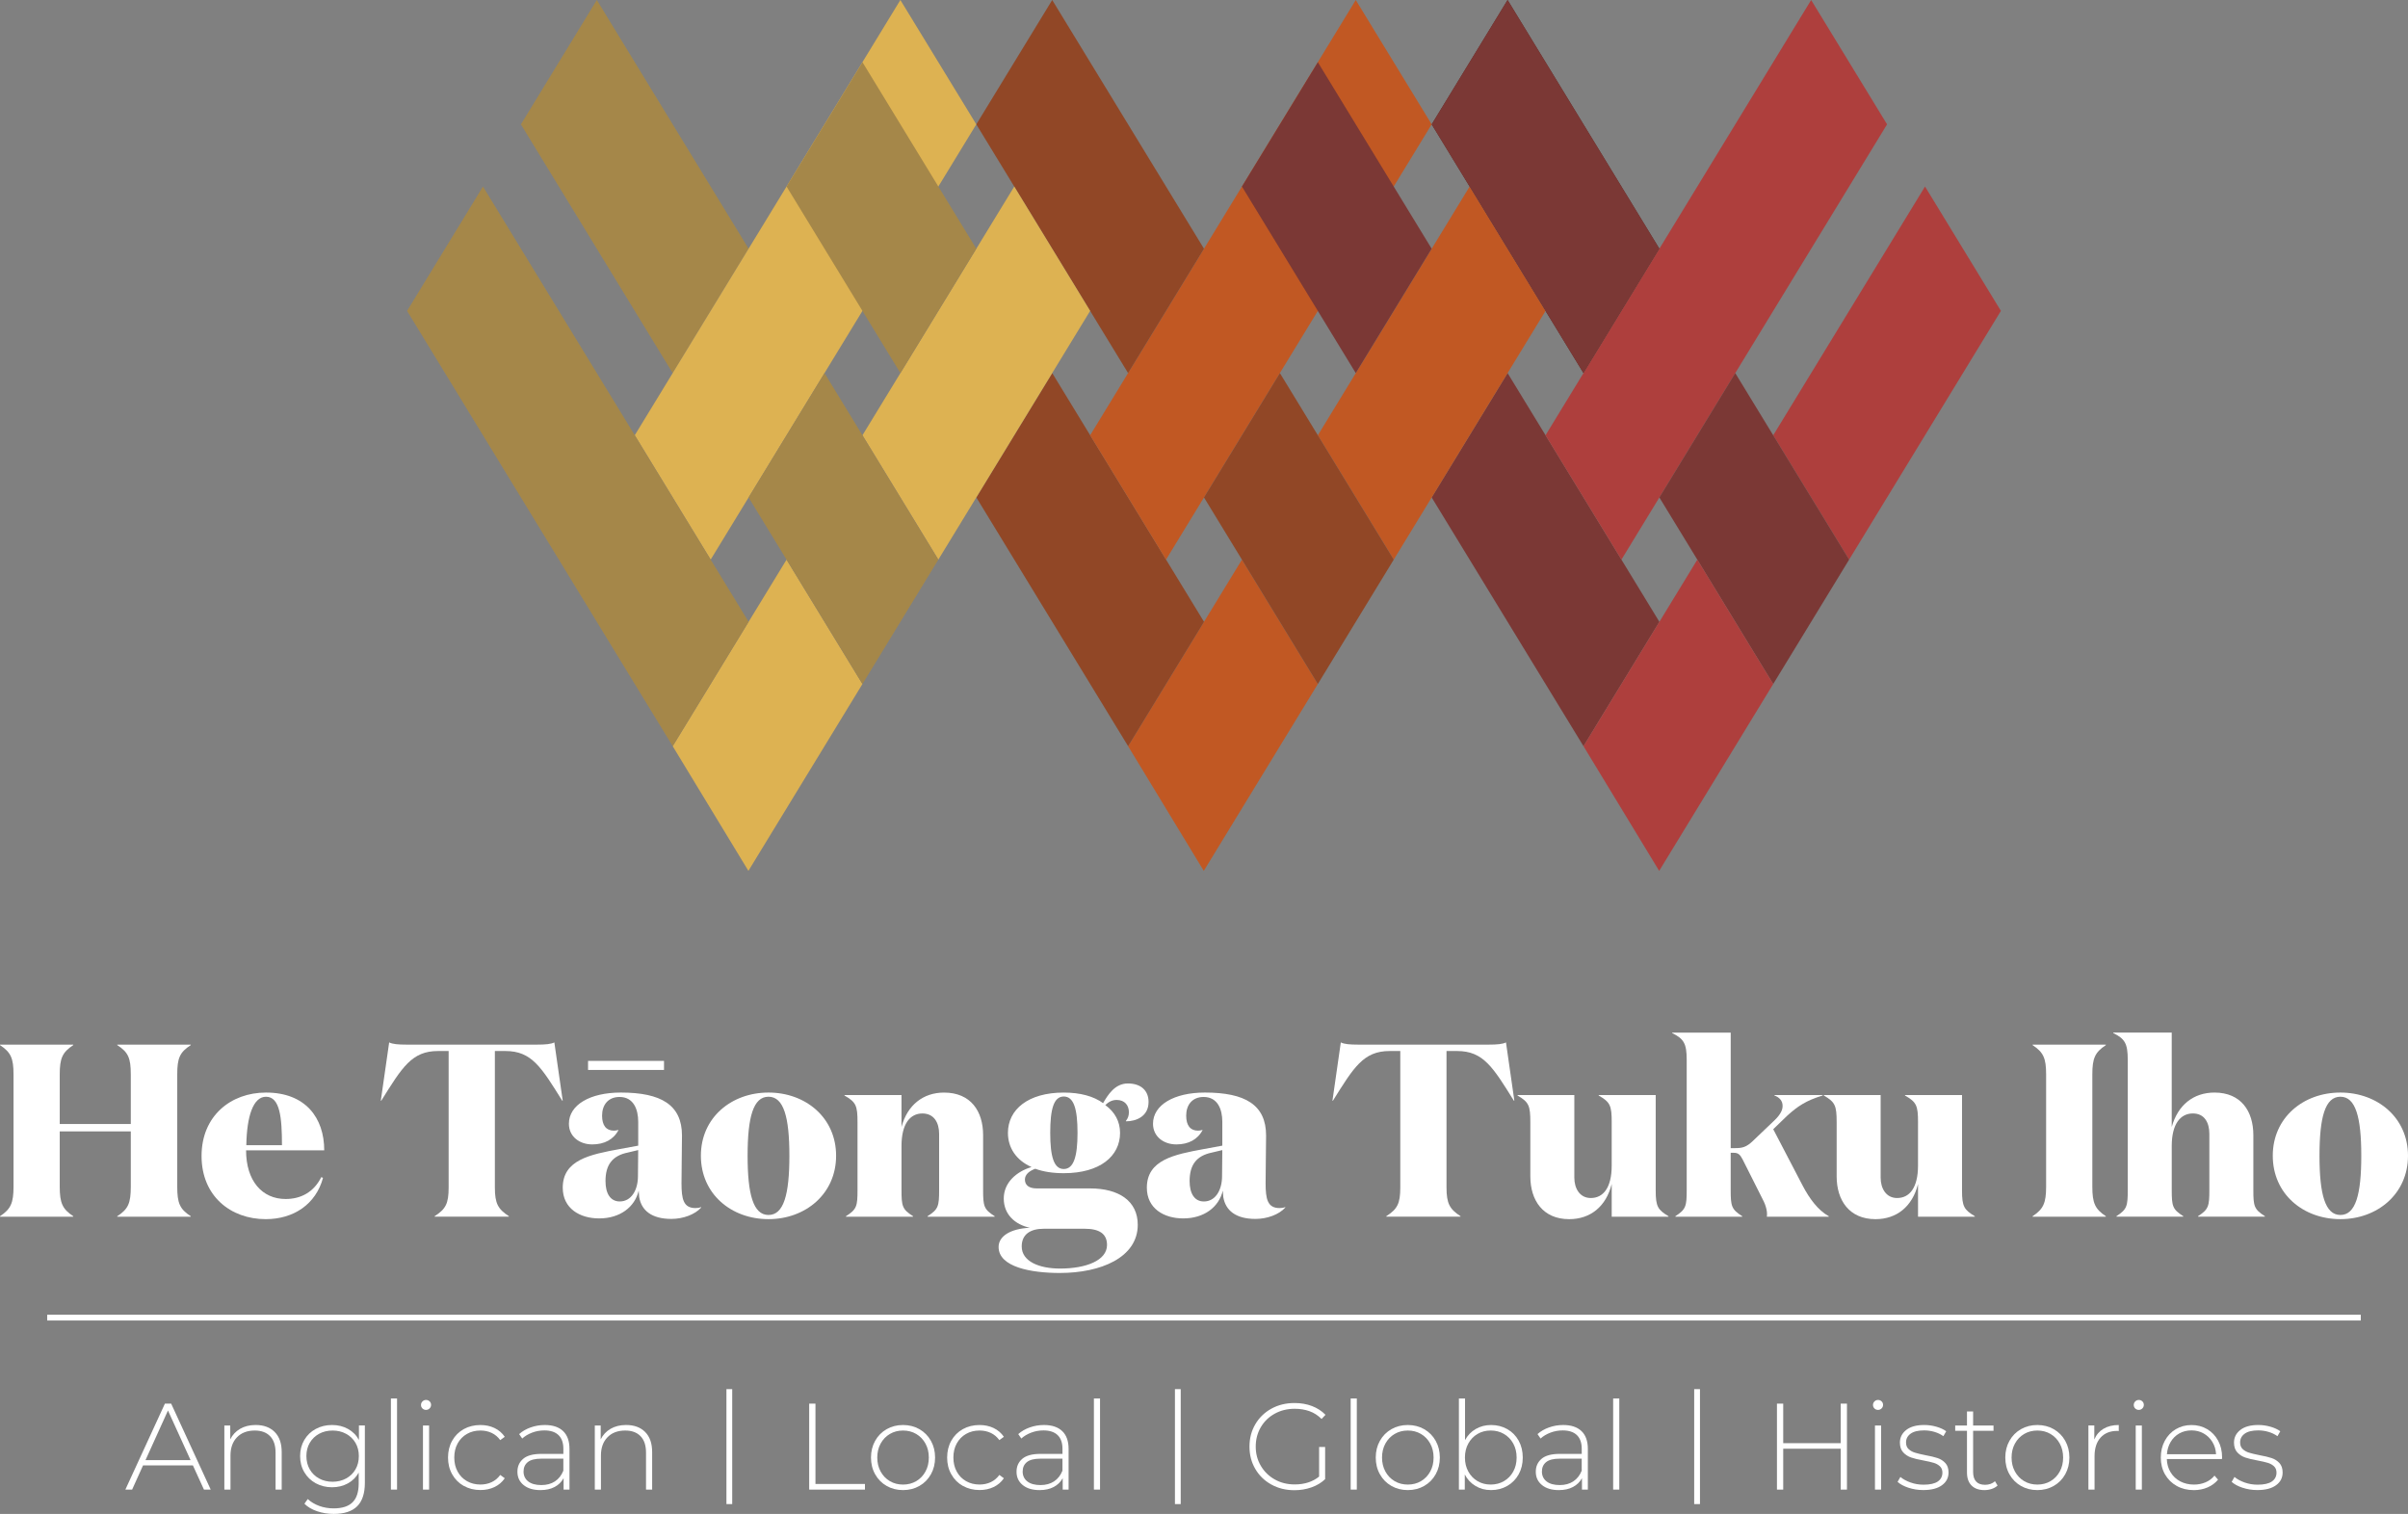 <?xml version="1.0" encoding="UTF-8"?>
<svg xmlns="http://www.w3.org/2000/svg" id="Layer_2" viewBox="0 0 1483.41 932.72">
  <rect x="0" y="0" width="1483.41" height="932.72" fill="#808080" stroke="none"/>
  <defs>
    <style>.cls-1{fill:#a58749;}.cls-1,.cls-2,.cls-3,.cls-4,.cls-5,.cls-6,.cls-7,.cls-8{stroke-width:0px;}.cls-1,.cls-2,.cls-3,.cls-4,.cls-5,.cls-7,.cls-8{fill-rule:evenodd;}.cls-2{fill:#914726;}.cls-3{fill:#ddb252;}.cls-4{fill:#ae3f3d;}.cls-5{fill:#c15823;}.cls-6{fill:#fff;}.cls-7{fill:#562722;}.cls-8{fill:#7b3835;}</style>
  </defs>
  <g id="a">
    <g id="b">
      <rect class="cls-6" x="29.07" y="810" width="1425.25" height="3.56"></rect>
      <path class="cls-6" d="M8.33,661.92c0-10-1.67-13.63-8.33-18.02v-.3h45.13v.3c-6.66,4.39-8.33,8.03-8.33,18.02v30.59h43.77v-30.59c0-10-1.51-13.63-8.33-18.02v-.3h45.28v.3c-6.81,4.39-8.33,8.03-8.33,18.02v69.21c0,10,1.51,13.78,8.33,18.17v.3h-45.28v-.3c6.81-4.39,8.33-8.18,8.33-18.17v-34.07h-43.77v34.07c0,10,1.67,13.78,8.33,18.17v.3H0v-.3c6.66-4.39,8.33-8.18,8.33-18.17v-69.21Z"></path>
      <path class="cls-6" d="M199.75,708.71h-48.16c0,18.78,9.84,29.99,24.38,29.99,9.24,0,17.26-4.09,21.96-13.48l1.06.45c-4.39,16.2-18.02,25.44-35.29,25.44-21.66,0-39.53-14.24-39.53-38.92s18.02-39.07,39.68-39.07c24.38,0,35.89,15.6,35.89,35.59h.01ZM173.7,705.53c0-16.96-1.21-29.83-9.84-29.83-7.88,0-11.81,11.96-12.12,29.83h21.96Z"></path>
      <path class="cls-6" d="M330.9,643.59c5.15,0,8.48-.3,10.6-1.36l5.15,35.89h-.3c-12.87-20.6-18.78-30.59-34.98-30.59h-6.51v84.05c0,10,1.97,13.33,8.63,17.72v.3h-45.74v-.3c6.81-4.39,8.63-7.72,8.63-17.72v-84.05h-6.51c-16.2,0-22.11,10-34.98,30.59h-.3l5.15-35.89c2.12,1.06,5.45,1.36,10.6,1.36h80.57-.01Z"></path>
      <path class="cls-6" d="M431.92,744c-3.79,4.24-11.05,6.97-18.32,6.97-12.27,0-18.48-5.3-19.84-13.48,0-.61-.3-3.18-.3-3.94-2.42,10.15-11.51,17.11-24.38,17.11-11.81,0-22.41-6.06-22.41-18.93,0-17.11,16.81-20.44,34.98-23.78l11.51-2.12v-14.69c0-7.72-2.88-15.3-11.51-15.3-7.12,0-10.75,5-10.75,11.51,0,6.06,2.57,9.24,7.27,9.24.91,0,1.82-.15,2.88-.45-3.03,5.91-8.78,8.93-16.2,8.93-7.87,0-14.39-4.85-14.39-12.72,0-11.66,13.02-19.23,31.95-19.23,24.84,0,37.71,7.57,37.71,26.5,0,9.24-.3,18.48-.3,29.38,0,9.84,1.21,15.29,8.63,15.29,1.06,0,2.42-.15,3.48-.61v.32ZM362.26,659.19v-5.6h46.79v5.6h-46.79ZM386.79,710.07c-9.69,1.97-13.78,7.72-13.78,17.57,0,7.72,3.03,12.57,8.78,12.57,7.12,0,11.21-6.97,11.21-15.6l.15-16.05-6.36,1.51h0Z"></path>
      <path class="cls-6" d="M431.77,712.04c0-23.47,18.78-38.92,41.65-38.92s41.65,15.45,41.65,38.92-18.78,39.07-41.65,39.07-41.65-15.45-41.65-39.07ZM486.29,712.04c0-23.78-3.48-36.35-12.87-36.35s-12.87,12.57-12.87,36.35,3.48,36.5,12.87,36.5,12.87-12.57,12.87-36.5Z"></path>
      <path class="cls-6" d="M555.35,674.64v19.69c3.63-13.63,13.48-21.2,26.2-21.2,16.51,0,24.08,11.51,24.08,26.2v33.77c0,10,.45,11.96,7.12,16.2v.3h-41.34v-.3c6.66-4.24,7.12-6.21,7.12-16.2v-34.53c0-6.97-3.18-12.57-10.3-12.57-7.57,0-12.87,6.36-12.87,19.99v27.11c0,10,.45,11.96,7.12,16.2v.3h-41.34v-.3c6.66-4.24,7.12-6.21,7.12-16.2v-41.65c0-10.3-.91-12.42-8.03-16.51v-.3h35.13,0Z"></path>
      <path class="cls-6" d="M653.03,784.28c-17.87,0-37.86-3.63-37.86-16.05,0-6.36,6.81-11.21,19.23-11.81-9.09-1.97-16.05-8.18-16.05-18.02s7.88-16.66,17.11-19.38c-9.54-4.24-14.54-11.96-14.54-21.05,0-14.39,12.42-24.84,34.38-24.84,10.15,0,18.47,2.27,24.23,6.51,3.03-5.15,7.27-12.12,15.3-12.12s12.72,4.39,12.72,11.36c0,8.93-7.57,11.96-13.93,11.96v-.3c1.21-1.51,1.82-3.18,1.82-5.3,0-4.09-2.42-7.57-7.57-7.57-2.88,0-5.15,1.36-6.97,3.18,5.91,4.24,9.09,10.15,9.09,17.11,0,14.39-12.42,24.84-34.68,24.84-6.82,0-12.57-.91-17.57-2.73-3.63,1.36-6.36,3.48-6.36,6.66,0,3.48,2.57,5.45,7.27,5.45h32.86c17.72,0,29.38,7.72,29.38,22.41,0,20.29-23.02,29.68-47.86,29.68h0ZM681.96,767.02c0-6.97-4.85-10-13.78-10h-25.14c-8.18,0-13.63,3.33-13.63,10.9,0,9.24,10.75,13.63,23.62,13.63,16.05,0,28.93-5,28.93-14.54h0ZM646.98,697.96c0,14.69,2.27,22.26,8.33,22.26s8.48-7.57,8.48-22.26-2.27-22.41-8.48-22.41-8.33,7.87-8.33,22.41Z"></path>
      <path class="cls-6" d="M791.75,744c-3.79,4.24-11.06,6.97-18.32,6.97-12.27,0-18.47-5.3-19.84-13.48,0-.61-.3-3.18-.3-3.94-2.42,10.15-11.51,17.11-24.38,17.11-11.81,0-22.41-6.06-22.41-18.93,0-17.11,16.81-20.44,34.98-23.78l11.51-2.12v-14.69c0-7.72-2.88-15.3-11.51-15.3-7.12,0-10.75,5-10.75,11.51,0,6.06,2.57,9.24,7.27,9.24.91,0,1.82-.15,2.88-.45-3.03,5.91-8.78,8.93-16.2,8.93-7.88,0-14.39-4.85-14.39-12.72,0-11.66,13.03-19.23,31.95-19.23,24.84,0,37.71,7.57,37.71,26.5,0,9.24-.3,18.48-.3,29.38,0,9.84,1.21,15.29,8.63,15.29,1.06,0,2.42-.15,3.48-.61v.32ZM746.62,710.08c-9.69,1.97-13.78,7.72-13.78,17.57,0,7.72,3.03,12.57,8.78,12.57,7.12,0,11.21-6.97,11.21-15.6l.15-16.05-6.36,1.51h0Z"></path>
      <path class="cls-6" d="M917.14,643.59c5.15,0,8.48-.3,10.6-1.36l5.15,35.89h-.3c-12.87-20.6-18.78-30.59-34.98-30.59h-6.51v84.05c0,10,1.97,13.33,8.63,17.72v.3h-45.73v-.3c6.81-4.39,8.63-7.72,8.63-17.72v-84.05h-6.51c-16.2,0-22.11,10-34.98,30.59h-.3l5.15-35.89c2.12,1.06,5.45,1.36,10.6,1.36h80.57-.02Z"></path>
      <path class="cls-6" d="M992.87,691.45c0-10.3-.91-12.42-8.03-16.51v-.3h35.13v58.91c0,9.84,1.36,11.81,7.88,15.75v.3h-34.98v-20.14c-3.48,13.93-13.17,21.66-26.2,21.66-16.2,0-23.93-11.66-23.93-26.35v-33.32c0-10.3-.91-12.42-7.88-16.51v-.3h34.98v50.88c0,6.66,3.33,12.57,10.15,12.57,7.57,0,12.87-6.21,12.87-19.99v-26.65h.01Z"></path>
      <path class="cls-6" d="M1069.05,707.35c4.24,0,6.82-.61,10.75-4.39l13.48-12.87c3.48-3.33,5-6.36,4.85-8.93,0-2.88-1.97-5.15-5-6.21v-.3h29.68v.3c-10.15,3.03-15.45,6.66-21.81,12.42l-8.63,8.33,18.32,35.13c3.94,7.42,9.09,14.69,15.9,18.48v.3h-38.16c.45-2.57-.3-6.51-2.57-10.75l-12.42-24.68c-1.51-2.88-2.73-3.94-5.3-3.94h-1.97v22.87c0,10,.45,11.96,7.12,16.2v.3h-41.19v-.3c6.51-4.24,6.97-6.21,6.97-16.2v-80.11c0-10.15-1.82-13.02-8.93-16.51v-.3h36.04v71.18h2.88v-.02Z"></path>
      <path class="cls-6" d="M1181.57,691.45c0-10.3-.91-12.42-8.03-16.51v-.3h35.13v58.91c0,9.84,1.36,11.81,7.88,15.75v.3h-34.98v-20.14c-3.48,13.93-13.17,21.66-26.2,21.66-16.2,0-23.93-11.66-23.93-26.35v-33.32c0-10.3-.91-12.42-7.88-16.51v-.3h34.98v50.88c0,6.66,3.33,12.57,10.15,12.57,7.57,0,12.87-6.21,12.87-19.99v-26.65h.01Z"></path>
      <path class="cls-6" d="M1297.28,749.3v.3h-45.13v-.3c6.66-4.39,8.33-8.18,8.33-18.17v-69.21c0-10-1.67-13.63-8.33-18.02v-.3h45.13v.3c-6.66,4.39-8.33,8.03-8.33,18.02v69.21c0,10,1.66,13.78,8.33,18.17Z"></path>
      <path class="cls-6" d="M1337.86,636.17v58.15c3.79-13.63,13.48-21.2,26.35-21.2,16.36,0,23.93,11.51,23.93,26.2v33.77c0,10,.45,11.96,7.12,16.2v.3h-41.19v-.3c6.51-4.24,6.97-6.21,6.97-16.2v-34.53c0-6.97-3.03-12.57-10.15-12.57-7.57,0-13.02,6.36-13.02,19.99v27.11c0,10,.45,11.96,7.12,16.2v.3h-41.19v-.3c6.51-4.24,6.97-6.21,6.97-16.2v-80.11c0-10.15-1.82-13.02-8.93-16.51v-.3h36.04-.02Z"></path>
      <path class="cls-6" d="M1400.11,712.04c0-23.47,18.78-38.92,41.65-38.92s41.65,15.45,41.65,38.92-18.78,39.07-41.65,39.07-41.65-15.45-41.65-39.07ZM1454.63,712.04c0-23.78-3.48-36.35-12.87-36.35s-12.87,12.57-12.87,36.35,3.48,36.5,12.87,36.5,12.87-12.57,12.87-36.5Z"></path>
      <path class="cls-6" d="M118.84,902.83h-30.72l-6.73,14.91h-4.16l24.36-52.97h3.86l24.36,52.97h-4.16l-6.81-14.91ZM117.4,899.58l-13.92-30.57-13.85,30.57h27.77Z"></path>
      <path class="cls-6" d="M169.23,882.25c2.88,2.88,4.31,7.01,4.31,12.41v23.08h-3.78v-22.78c0-4.44-1.12-7.82-3.37-10.14s-5.39-3.48-9.42-3.48c-4.64,0-8.3,1.39-10.97,4.16-2.67,2.77-4.01,6.51-4.01,11.2v21.04h-3.78v-39.5h3.63v8.55c1.36-2.77,3.39-4.94,6.09-6.51,2.7-1.56,5.89-2.35,9.57-2.35,4.94,0,8.85,1.44,11.73,4.31h0Z"></path>
      <path class="cls-6" d="M224.77,878.24v35.26c0,6.56-1.59,11.4-4.77,14.53s-7.97,4.69-14.38,4.69c-3.63,0-7.06-.56-10.29-1.66-3.23-1.11-5.83-2.65-7.79-4.62l2.04-2.88c1.97,1.82,4.34,3.23,7.11,4.24s5.72,1.51,8.85,1.51c5.25,0,9.13-1.25,11.65-3.75s3.78-6.37,3.78-11.61v-6.66c-1.62,2.88-3.86,5.1-6.73,6.66-2.88,1.56-6.1,2.35-9.69,2.35s-7.02-.82-10.03-2.46c-3-1.64-5.36-3.92-7.07-6.85-1.72-2.92-2.57-6.23-2.57-9.91s.86-6.99,2.57-9.91c1.71-2.92,4.07-5.2,7.07-6.81s6.34-2.42,10.03-2.42,6.91.81,9.84,2.42c2.92,1.62,5.17,3.89,6.73,6.81v-8.93h3.65ZM213.19,910.89c2.47-1.34,4.4-3.2,5.79-5.6,1.39-2.4,2.08-5.13,2.08-8.21s-.69-5.8-2.08-8.17c-1.39-2.37-3.32-4.22-5.79-5.56s-5.25-2-8.32-2-5.84.67-8.29,2c-2.45,1.34-4.36,3.19-5.75,5.56s-2.08,5.1-2.08,8.17.69,5.81,2.08,8.21c1.39,2.4,3.3,4.26,5.75,5.6,2.45,1.34,5.21,2.01,8.29,2.01s5.85-.67,8.32-2.01Z"></path>
      <path class="cls-6" d="M240.81,861.59h3.78v56.14h-3.78v-56.14Z"></path>
      <path class="cls-6" d="M260.26,867.76c-.61-.58-.91-1.3-.91-2.16s.3-1.59.91-2.19c.61-.61,1.34-.91,2.19-.91s1.59.29,2.19.87c.61.58.91,1.3.91,2.16s-.3,1.59-.91,2.19-1.34.91-2.19.91-1.59-.29-2.19-.87ZM260.56,878.24h3.78v39.5h-3.78v-39.5Z"></path>
      <path class="cls-6" d="M285.68,915.47c-3.03-1.71-5.4-4.1-7.11-7.15-1.72-3.05-2.57-6.49-2.57-10.33s.86-7.35,2.57-10.4c1.71-3.05,4.09-5.42,7.11-7.11,3.03-1.69,6.46-2.53,10.29-2.53,3.18,0,6.07.62,8.66,1.85,2.6,1.24,4.7,3.04,6.32,5.41l-2.8,2.04c-1.41-1.97-3.17-3.44-5.26-4.43-2.09-.98-4.4-1.48-6.92-1.48-3.08,0-5.84.69-8.29,2.08s-4.36,3.34-5.75,5.86c-1.39,2.52-2.08,5.42-2.08,8.7s.69,6.18,2.08,8.7c1.39,2.52,3.3,4.48,5.75,5.86,2.45,1.39,5.21,2.08,8.29,2.08,2.52,0,4.83-.49,6.92-1.48,2.09-.98,3.85-2.46,5.26-4.43l2.8,2.04c-1.62,2.37-3.72,4.17-6.32,5.41s-5.49,1.85-8.66,1.85c-3.83,0-7.26-.86-10.29-2.57v.03Z"></path>
      <path class="cls-6" d="M346.89,881.68c2.62,2.5,3.93,6.17,3.93,11.01v25.05h-3.63v-7.04c-1.26,2.32-3.1,4.12-5.52,5.41-2.42,1.29-5.32,1.93-8.7,1.93-4.39,0-7.86-1.03-10.4-3.1-2.55-2.07-3.82-4.79-3.82-8.17s1.17-5.94,3.52-7.98c2.35-2.04,6.09-3.06,11.24-3.06h13.54v-3.18c0-3.68-1-6.48-2.99-8.4-1.99-1.92-4.91-2.88-8.74-2.88-2.62,0-5.13.45-7.53,1.36s-4.43,2.12-6.09,3.63l-1.89-2.72c1.97-1.77,4.34-3.14,7.11-4.12s5.67-1.48,8.7-1.48c4.89,0,8.65,1.25,11.27,3.75h0ZM341.86,912.67c2.29-1.51,4.02-3.71,5.18-6.58v-7.42h-13.47c-3.88,0-6.7.71-8.44,2.12s-2.61,3.36-2.61,5.83.96,4.6,2.88,6.09c1.92,1.49,4.62,2.23,8.1,2.23,3.28,0,6.07-.76,8.36-2.27Z"></path>
      <path class="cls-6" d="M397.44,882.25c2.88,2.88,4.31,7.01,4.31,12.41v23.08h-3.78v-22.78c0-4.44-1.12-7.82-3.37-10.14s-5.39-3.48-9.42-3.48c-4.64,0-8.3,1.39-10.97,4.16-2.67,2.77-4.01,6.51-4.01,11.2v21.04h-3.78v-39.5h3.63v8.55c1.36-2.77,3.39-4.94,6.09-6.51,2.7-1.56,5.89-2.35,9.57-2.35,4.94,0,8.85,1.44,11.73,4.31h0Z"></path>
      <path class="cls-6" d="M447.51,855.84h3.56v70.82h-3.56v-70.82h0Z"></path>
      <path class="cls-6" d="M498.49,864.77h3.86v49.49h30.49v3.48h-34.35v-52.97Z"></path>
      <path class="cls-6" d="M546.2,915.47c-3-1.71-5.36-4.1-7.07-7.15-1.72-3.05-2.57-6.49-2.57-10.33s.86-7.28,2.57-10.33,4.07-5.44,7.07-7.15,6.37-2.57,10.1-2.57,7.1.86,10.1,2.57c3,1.72,5.36,4.1,7.07,7.15,1.71,3.05,2.57,6.5,2.57,10.33s-.86,7.28-2.57,10.33c-1.72,3.05-4.07,5.44-7.07,7.15s-6.37,2.57-10.1,2.57-7.1-.86-10.1-2.57h0ZM564.44,912.52c2.4-1.41,4.29-3.38,5.67-5.9,1.39-2.52,2.08-5.4,2.08-8.63s-.69-6.1-2.08-8.63c-1.39-2.52-3.28-4.49-5.67-5.9-2.4-1.41-5.11-2.12-8.13-2.12s-5.74.71-8.13,2.12c-2.4,1.41-4.29,3.38-5.67,5.9-1.39,2.52-2.08,5.4-2.08,8.63s.69,6.1,2.08,8.63c1.39,2.52,3.28,4.49,5.67,5.9,2.4,1.41,5.11,2.12,8.13,2.12s5.74-.71,8.13-2.12Z"></path>
      <path class="cls-6" d="M593.15,915.47c-3.03-1.71-5.4-4.1-7.11-7.15-1.72-3.05-2.57-6.49-2.57-10.33s.86-7.35,2.57-10.4c1.71-3.05,4.09-5.42,7.11-7.11,3.03-1.69,6.46-2.53,10.29-2.53,3.18,0,6.07.62,8.66,1.85,2.6,1.24,4.7,3.04,6.32,5.41l-2.8,2.04c-1.41-1.97-3.17-3.44-5.26-4.43-2.09-.98-4.4-1.48-6.92-1.48-3.08,0-5.84.69-8.29,2.08-2.45,1.39-4.36,3.34-5.75,5.86-1.39,2.52-2.08,5.42-2.08,8.7s.69,6.18,2.08,8.7,3.3,4.48,5.75,5.86c2.45,1.39,5.21,2.08,8.29,2.08,2.52,0,4.83-.49,6.92-1.48,2.09-.98,3.85-2.46,5.26-4.43l2.8,2.04c-1.62,2.37-3.72,4.17-6.32,5.41-2.6,1.24-5.49,1.85-8.66,1.85-3.83,0-7.26-.86-10.29-2.57v.03Z"></path>
      <path class="cls-6" d="M654.36,881.68c2.62,2.5,3.93,6.17,3.93,11.01v25.05h-3.63v-7.04c-1.26,2.32-3.1,4.12-5.52,5.41-2.42,1.29-5.32,1.93-8.7,1.93-4.39,0-7.86-1.03-10.4-3.1-2.55-2.07-3.82-4.79-3.82-8.17s1.17-5.94,3.52-7.98c2.35-2.04,6.09-3.06,11.24-3.06h13.54v-3.18c0-3.68-1-6.48-2.99-8.4-1.99-1.92-4.91-2.88-8.74-2.88-2.62,0-5.13.45-7.53,1.36s-4.43,2.12-6.09,3.63l-1.89-2.72c1.97-1.77,4.34-3.14,7.11-4.12,2.77-.98,5.67-1.48,8.7-1.48,4.89,0,8.65,1.25,11.27,3.75h0ZM649.33,912.67c2.29-1.51,4.02-3.71,5.18-6.58v-7.42h-13.47c-3.88,0-6.7.71-8.44,2.12s-2.61,3.36-2.61,5.83.96,4.6,2.88,6.09c1.92,1.49,4.62,2.23,8.1,2.23,3.28,0,6.07-.76,8.36-2.27Z"></path>
      <path class="cls-6" d="M673.88,861.59h3.78v56.14h-3.78v-56.14Z"></path>
      <path class="cls-6" d="M723.8,855.84h3.56v70.82h-3.56v-70.82h0Z"></path>
      <path class="cls-6" d="M812.62,891.48h3.71v19.82c-2.32,2.22-5.13,3.91-8.44,5.07-3.3,1.16-6.8,1.74-10.48,1.74-5.25,0-9.98-1.16-14.19-3.48s-7.52-5.52-9.91-9.61c-2.4-4.09-3.59-8.68-3.59-13.77s1.2-9.69,3.59-13.77c2.4-4.09,5.7-7.29,9.91-9.61,4.21-2.32,8.97-3.48,14.26-3.48,3.88,0,7.45.62,10.71,1.85,3.25,1.24,6.04,3.04,8.36,5.41l-2.42,2.57c-2.22-2.22-4.7-3.82-7.45-4.8s-5.79-1.48-9.12-1.48c-4.54,0-8.64,1.01-12.3,3.03s-6.52,4.8-8.59,8.36-3.1,7.53-3.1,11.92,1.05,8.28,3.14,11.84,4.96,6.36,8.59,8.4c3.63,2.04,7.72,3.06,12.26,3.06,6.05,0,11.07-1.61,15.06-4.84v-18.24h0Z"></path>
      <path class="cls-6" d="M832.06,861.59h3.78v56.14h-3.78v-56.14Z"></path>
      <path class="cls-6" d="M857.15,915.47c-3-1.71-5.36-4.1-7.07-7.15-1.72-3.05-2.57-6.49-2.57-10.33s.86-7.28,2.57-10.33,4.07-5.44,7.07-7.15,6.37-2.57,10.1-2.57,7.1.86,10.1,2.57c3,1.72,5.36,4.1,7.07,7.15,1.71,3.05,2.57,6.5,2.57,10.33s-.86,7.28-2.57,10.33-4.07,5.44-7.07,7.15-6.37,2.57-10.1,2.57-7.1-.86-10.1-2.57h0ZM875.39,912.52c2.4-1.41,4.29-3.38,5.67-5.9,1.39-2.52,2.08-5.4,2.08-8.63s-.69-6.1-2.08-8.63c-1.39-2.52-3.28-4.49-5.67-5.9-2.4-1.41-5.11-2.12-8.13-2.12s-5.74.71-8.13,2.12c-2.4,1.41-4.29,3.38-5.67,5.9-1.39,2.52-2.08,5.4-2.08,8.63s.69,6.1,2.08,8.63c1.39,2.52,3.28,4.49,5.67,5.9,2.4,1.41,5.11,2.12,8.13,2.12s5.74-.71,8.13-2.12Z"></path>
      <path class="cls-6" d="M928.54,880.47c2.98,1.69,5.31,4.06,7,7.11s2.53,6.52,2.53,10.4-.85,7.34-2.53,10.37c-1.69,3.03-4.02,5.4-7,7.11-2.98,1.71-6.31,2.57-9.99,2.57s-6.72-.84-9.57-2.53c-2.85-1.69-5.06-4.05-6.62-7.07v9.31h-3.63v-56.14h3.78v25.65c1.56-2.92,3.76-5.21,6.58-6.85,2.82-1.64,5.98-2.46,9.46-2.46,3.68,0,7.01.85,9.99,2.53h0ZM926.5,912.51c2.42-1.41,4.32-3.38,5.71-5.9s2.08-5.4,2.08-8.63-.69-6.1-2.08-8.63c-1.39-2.52-3.29-4.49-5.71-5.9-2.42-1.41-5.15-2.12-8.17-2.12s-5.74.71-8.13,2.12c-2.4,1.41-4.29,3.38-5.67,5.9-1.39,2.52-2.08,5.4-2.08,8.63s.69,6.1,2.08,8.63c1.39,2.52,3.28,4.49,5.67,5.9,2.4,1.41,5.11,2.12,8.13,2.12s5.75-.71,8.17-2.12Z"></path>
      <path class="cls-6" d="M974.24,881.68c2.62,2.5,3.93,6.17,3.93,11.01v25.05h-3.63v-7.04c-1.26,2.32-3.1,4.12-5.52,5.41s-5.32,1.93-8.7,1.93c-4.39,0-7.86-1.03-10.4-3.1-2.55-2.07-3.82-4.79-3.82-8.17s1.17-5.94,3.52-7.98,6.09-3.06,11.24-3.06h13.54v-3.18c0-3.68-1-6.48-2.99-8.4-1.99-1.92-4.91-2.88-8.74-2.88-2.62,0-5.13.45-7.53,1.36s-4.43,2.12-6.09,3.63l-1.89-2.72c1.97-1.77,4.34-3.14,7.11-4.12s5.67-1.48,8.7-1.48c4.89,0,8.65,1.25,11.27,3.75h0ZM969.21,912.67c2.29-1.51,4.02-3.71,5.18-6.58v-7.42h-13.47c-3.89,0-6.7.71-8.44,2.12s-2.61,3.36-2.61,5.83.96,4.6,2.88,6.09c1.92,1.49,4.62,2.23,8.1,2.23,3.28,0,6.07-.76,8.36-2.27h0Z"></path>
      <path class="cls-6" d="M993.76,861.59h3.78v56.14h-3.78v-56.14Z"></path>
      <path class="cls-6" d="M1043.68,855.84h3.56v70.82h-3.56v-70.82h0Z"></path>
      <path class="cls-6" d="M1137.79,864.77v52.97h-3.86v-25.2h-35.41v25.2h-3.86v-52.97h3.86v24.36h35.41v-24.36h3.86Z"></path>
      <path class="cls-6" d="M1154.74,867.76c-.61-.58-.91-1.3-.91-2.16s.3-1.59.91-2.19c.61-.61,1.34-.91,2.19-.91s1.59.29,2.19.87c.61.58.91,1.3.91,2.16s-.3,1.59-.91,2.19c-.61.61-1.34.91-2.19.91s-1.59-.29-2.19-.87ZM1155.04,878.24h3.78v39.5h-3.78v-39.5Z"></path>
      <path class="cls-6" d="M1175.7,916.6c-2.88-.96-5.12-2.17-6.73-3.63l1.74-3.03c1.61,1.36,3.69,2.5,6.24,3.41s5.21,1.36,7.98,1.36c3.98,0,6.92-.66,8.82-1.97,1.89-1.31,2.84-3.13,2.84-5.45,0-1.67-.52-2.98-1.55-3.93-1.04-.96-2.31-1.67-3.82-2.12-1.51-.45-3.61-.93-6.28-1.44-3.13-.55-5.65-1.16-7.57-1.82-1.92-.65-3.56-1.71-4.92-3.18-1.36-1.46-2.04-3.48-2.04-6.05,0-3.13,1.3-5.71,3.9-7.76,2.6-2.04,6.29-3.06,11.08-3.06,2.52,0,5.02.35,7.49,1.06s4.49,1.64,6.05,2.8l-1.74,3.03c-1.61-1.16-3.46-2.04-5.52-2.65-2.07-.61-4.19-.91-6.36-.91-3.68,0-6.46.68-8.32,2.04-1.87,1.36-2.8,3.15-2.8,5.37,0,1.77.53,3.14,1.59,4.12,1.06.98,2.36,1.72,3.9,2.19,1.54.48,3.69,1,6.47,1.55,3.08.56,5.56,1.15,7.45,1.78,1.89.63,3.49,1.65,4.8,3.06s1.97,3.36,1.97,5.83c0,3.28-1.36,5.9-4.09,7.87-2.72,1.97-6.56,2.95-11.5,2.95-3.18,0-6.2-.48-9.08-1.44v.02Z"></path>
      <path class="cls-6" d="M1230.56,915.24c-.96.91-2.16,1.6-3.59,2.08-1.44.48-2.94.72-4.5.72-3.43,0-6.08-.95-7.94-2.84-1.87-1.89-2.8-4.53-2.8-7.91v-25.8h-7.26v-3.25h7.26v-8.63h3.78v8.63h12.56v3.25h-12.56v25.42c0,2.57.62,4.53,1.85,5.86,1.24,1.34,3.06,2.01,5.49,2.01s4.51-.73,6.13-2.19l1.59,2.65h-.01Z"></path>
      <path class="cls-6" d="M1244.97,915.47c-3-1.71-5.36-4.1-7.07-7.15-1.72-3.05-2.57-6.49-2.57-10.33s.86-7.28,2.57-10.33,4.07-5.44,7.07-7.15,6.37-2.57,10.1-2.57,7.1.86,10.1,2.57c3,1.72,5.36,4.1,7.07,7.15,1.71,3.05,2.57,6.5,2.57,10.33s-.86,7.28-2.57,10.33-4.07,5.44-7.07,7.15-6.37,2.57-10.1,2.57-7.1-.86-10.1-2.57h0ZM1263.21,912.52c2.4-1.41,4.29-3.38,5.67-5.9,1.39-2.52,2.08-5.4,2.08-8.63s-.69-6.1-2.08-8.63c-1.39-2.52-3.28-4.49-5.67-5.9-2.4-1.41-5.11-2.12-8.13-2.12s-5.74.71-8.13,2.12c-2.4,1.41-4.29,3.38-5.67,5.9-1.39,2.52-2.08,5.4-2.08,8.63s.69,6.1,2.08,8.63c1.39,2.52,3.28,4.49,5.67,5.9,2.4,1.41,5.11,2.12,8.13,2.12s5.74-.71,8.13-2.12Z"></path>
      <path class="cls-6" d="M1295.85,880.25c2.57-1.54,5.7-2.31,9.38-2.31v3.71l-.91-.08c-4.39,0-7.82,1.38-10.29,4.12-2.47,2.75-3.71,6.57-3.71,11.46v20.58h-3.78v-39.5h3.63v8.63c1.21-2.88,3.1-5.08,5.67-6.62h.01Z"></path>
      <path class="cls-6" d="M1315.38,867.76c-.61-.58-.91-1.3-.91-2.16s.3-1.59.91-2.19c.61-.61,1.34-.91,2.19-.91s1.59.29,2.19.87c.61.58.91,1.3.91,2.16s-.3,1.59-.91,2.19c-.61.61-1.34.91-2.19.91s-1.59-.29-2.19-.87ZM1315.68,878.24h3.78v39.5h-3.78v-39.5Z"></path>
      <path class="cls-6" d="M1368.8,898.9h-33.97c.1,3.08.88,5.81,2.35,8.21,1.46,2.4,3.44,4.25,5.94,5.56s5.31,1.97,8.44,1.97c2.57,0,4.96-.47,7.15-1.4,2.19-.93,4.02-2.31,5.49-4.12l2.19,2.5c-1.72,2.07-3.87,3.66-6.47,4.77-2.6,1.11-5.41,1.67-8.44,1.67-3.93,0-7.44-.86-10.52-2.57-3.08-1.71-5.49-4.09-7.23-7.11-1.74-3.03-2.61-6.48-2.61-10.37s.82-7.28,2.46-10.33,3.9-5.44,6.77-7.15c2.88-1.71,6.1-2.57,9.69-2.57s6.8.85,9.65,2.53c2.85,1.69,5.09,4.05,6.73,7.07,1.64,3.03,2.46,6.46,2.46,10.29l-.08,1.06h0ZM1342.54,883.12c-2.22,1.24-4,2.98-5.33,5.22-1.34,2.25-2.11,4.78-2.31,7.6h30.27c-.15-2.82-.91-5.35-2.27-7.57-1.36-2.22-3.15-3.96-5.37-5.22-2.22-1.26-4.72-1.89-7.49-1.89s-5.27.62-7.49,1.85h-.01Z"></path>
      <path class="cls-6" d="M1381.51,916.6c-2.88-.96-5.12-2.17-6.73-3.63l1.74-3.03c1.61,1.36,3.69,2.5,6.24,3.41s5.21,1.36,7.98,1.36c3.98,0,6.92-.66,8.82-1.97,1.89-1.31,2.84-3.13,2.84-5.45,0-1.67-.52-2.98-1.55-3.93-1.04-.96-2.31-1.67-3.82-2.12-1.51-.45-3.61-.93-6.28-1.44-3.13-.55-5.65-1.16-7.57-1.82-1.92-.65-3.56-1.71-4.92-3.18-1.36-1.46-2.04-3.48-2.04-6.05,0-3.13,1.3-5.71,3.9-7.76,2.6-2.04,6.29-3.06,11.08-3.06,2.52,0,5.02.35,7.49,1.06s4.49,1.64,6.05,2.8l-1.74,3.03c-1.61-1.16-3.46-2.04-5.52-2.65-2.07-.61-4.19-.91-6.36-.91-3.68,0-6.46.68-8.32,2.04-1.87,1.36-2.8,3.15-2.8,5.37,0,1.77.53,3.14,1.59,4.12,1.06.98,2.36,1.72,3.9,2.19,1.54.48,3.69,1,6.47,1.55,3.08.56,5.56,1.15,7.45,1.78,1.89.63,3.49,1.65,4.8,3.06s1.97,3.36,1.97,5.83c0,3.28-1.36,5.9-4.09,7.87-2.72,1.97-6.56,2.95-11.5,2.95-3.18,0-6.2-.48-9.08-1.44v.02Z"></path>
      <polygon class="cls-5" points="811.83 421.42 765.08 344.8 694.95 459.72 694.95 459.72 741.57 536.54 811.83 421.42"></polygon>
      <polygon class="cls-7" points="928.73 0 881.97 76.62 975.48 229.86 1022.23 153.23 928.73 0"></polygon>
      <polygon class="cls-8" points="975.48 459.72 1022.24 383.1 928.73 229.85 881.96 306.47 975.48 459.72"></polygon>
      <polygon class="cls-2" points="694.96 459.72 741.72 383.1 648.21 229.85 601.45 306.47 694.96 459.72"></polygon>
      <polygon class="cls-4" points="1162.5 76.61 1115.73 0 952.1 268.16 998.86 344.78 1162.5 76.61"></polygon>
      <polygon class="cls-5" points="881.96 76.61 835.2 0 671.57 268.16 718.32 344.78 881.96 76.61"></polygon>
      <polygon class="cls-4" points="1232.63 191.54 1185.88 114.92 1092.36 268.17 1139.12 344.79 1232.63 191.54"></polygon>
      <polygon class="cls-5" points="952.11 191.54 905.35 114.92 811.84 268.17 858.59 344.79 952.11 191.54"></polygon>
      <polygon class="cls-8" points="1092.36 421.42 1139.12 344.79 1068.98 229.86 1022.23 306.48 1092.36 421.42"></polygon>
      <polygon class="cls-8" points="975.47 229.86 1022.23 153.23 928.72 0 881.97 76.62 975.47 229.86"></polygon>
      <polygon class="cls-1" points="414.4 229.86 461.16 153.23 367.66 0 320.9 76.62 414.4 229.86"></polygon>
      <polygon class="cls-4" points="1092.36 421.42 1045.61 344.8 975.48 459.72 975.48 459.72 1022.11 536.54 1092.36 421.42"></polygon>
      <polygon class="cls-2" points="811.83 421.42 858.59 344.79 788.46 229.86 741.7 306.48 811.83 421.42"></polygon>
      <polygon class="cls-2" points="694.94 229.86 741.7 153.23 648.2 0 601.44 76.62 694.94 229.86"></polygon>
      <polygon class="cls-3" points="531.29 421.42 484.54 344.8 414.41 459.72 414.41 459.72 461.04 536.54 531.29 421.42"></polygon>
      <polygon class="cls-3" points="601.43 76.61 554.66 0 391.03 268.16 437.79 344.78 601.43 76.61"></polygon>
      <polygon class="cls-3" points="671.57 191.54 624.82 114.92 531.3 268.17 578.05 344.79 671.57 191.54"></polygon>
      <polygon class="cls-1" points="414.41 459.72 461.17 383.1 297.53 114.93 250.77 191.55 414.41 459.72"></polygon>
      <polygon class="cls-1" points="531.3 421.42 578.05 344.79 507.92 229.86 461.16 306.48 531.3 421.42"></polygon>
      <polygon class="cls-8" points="835.2 229.86 881.96 153.23 811.84 38.32 765.07 114.92 835.2 229.86"></polygon>
      <polygon class="cls-1" points="554.68 229.86 601.44 153.23 531.32 38.32 484.55 114.92 554.68 229.86"></polygon>
    </g>
  </g>
</svg>
